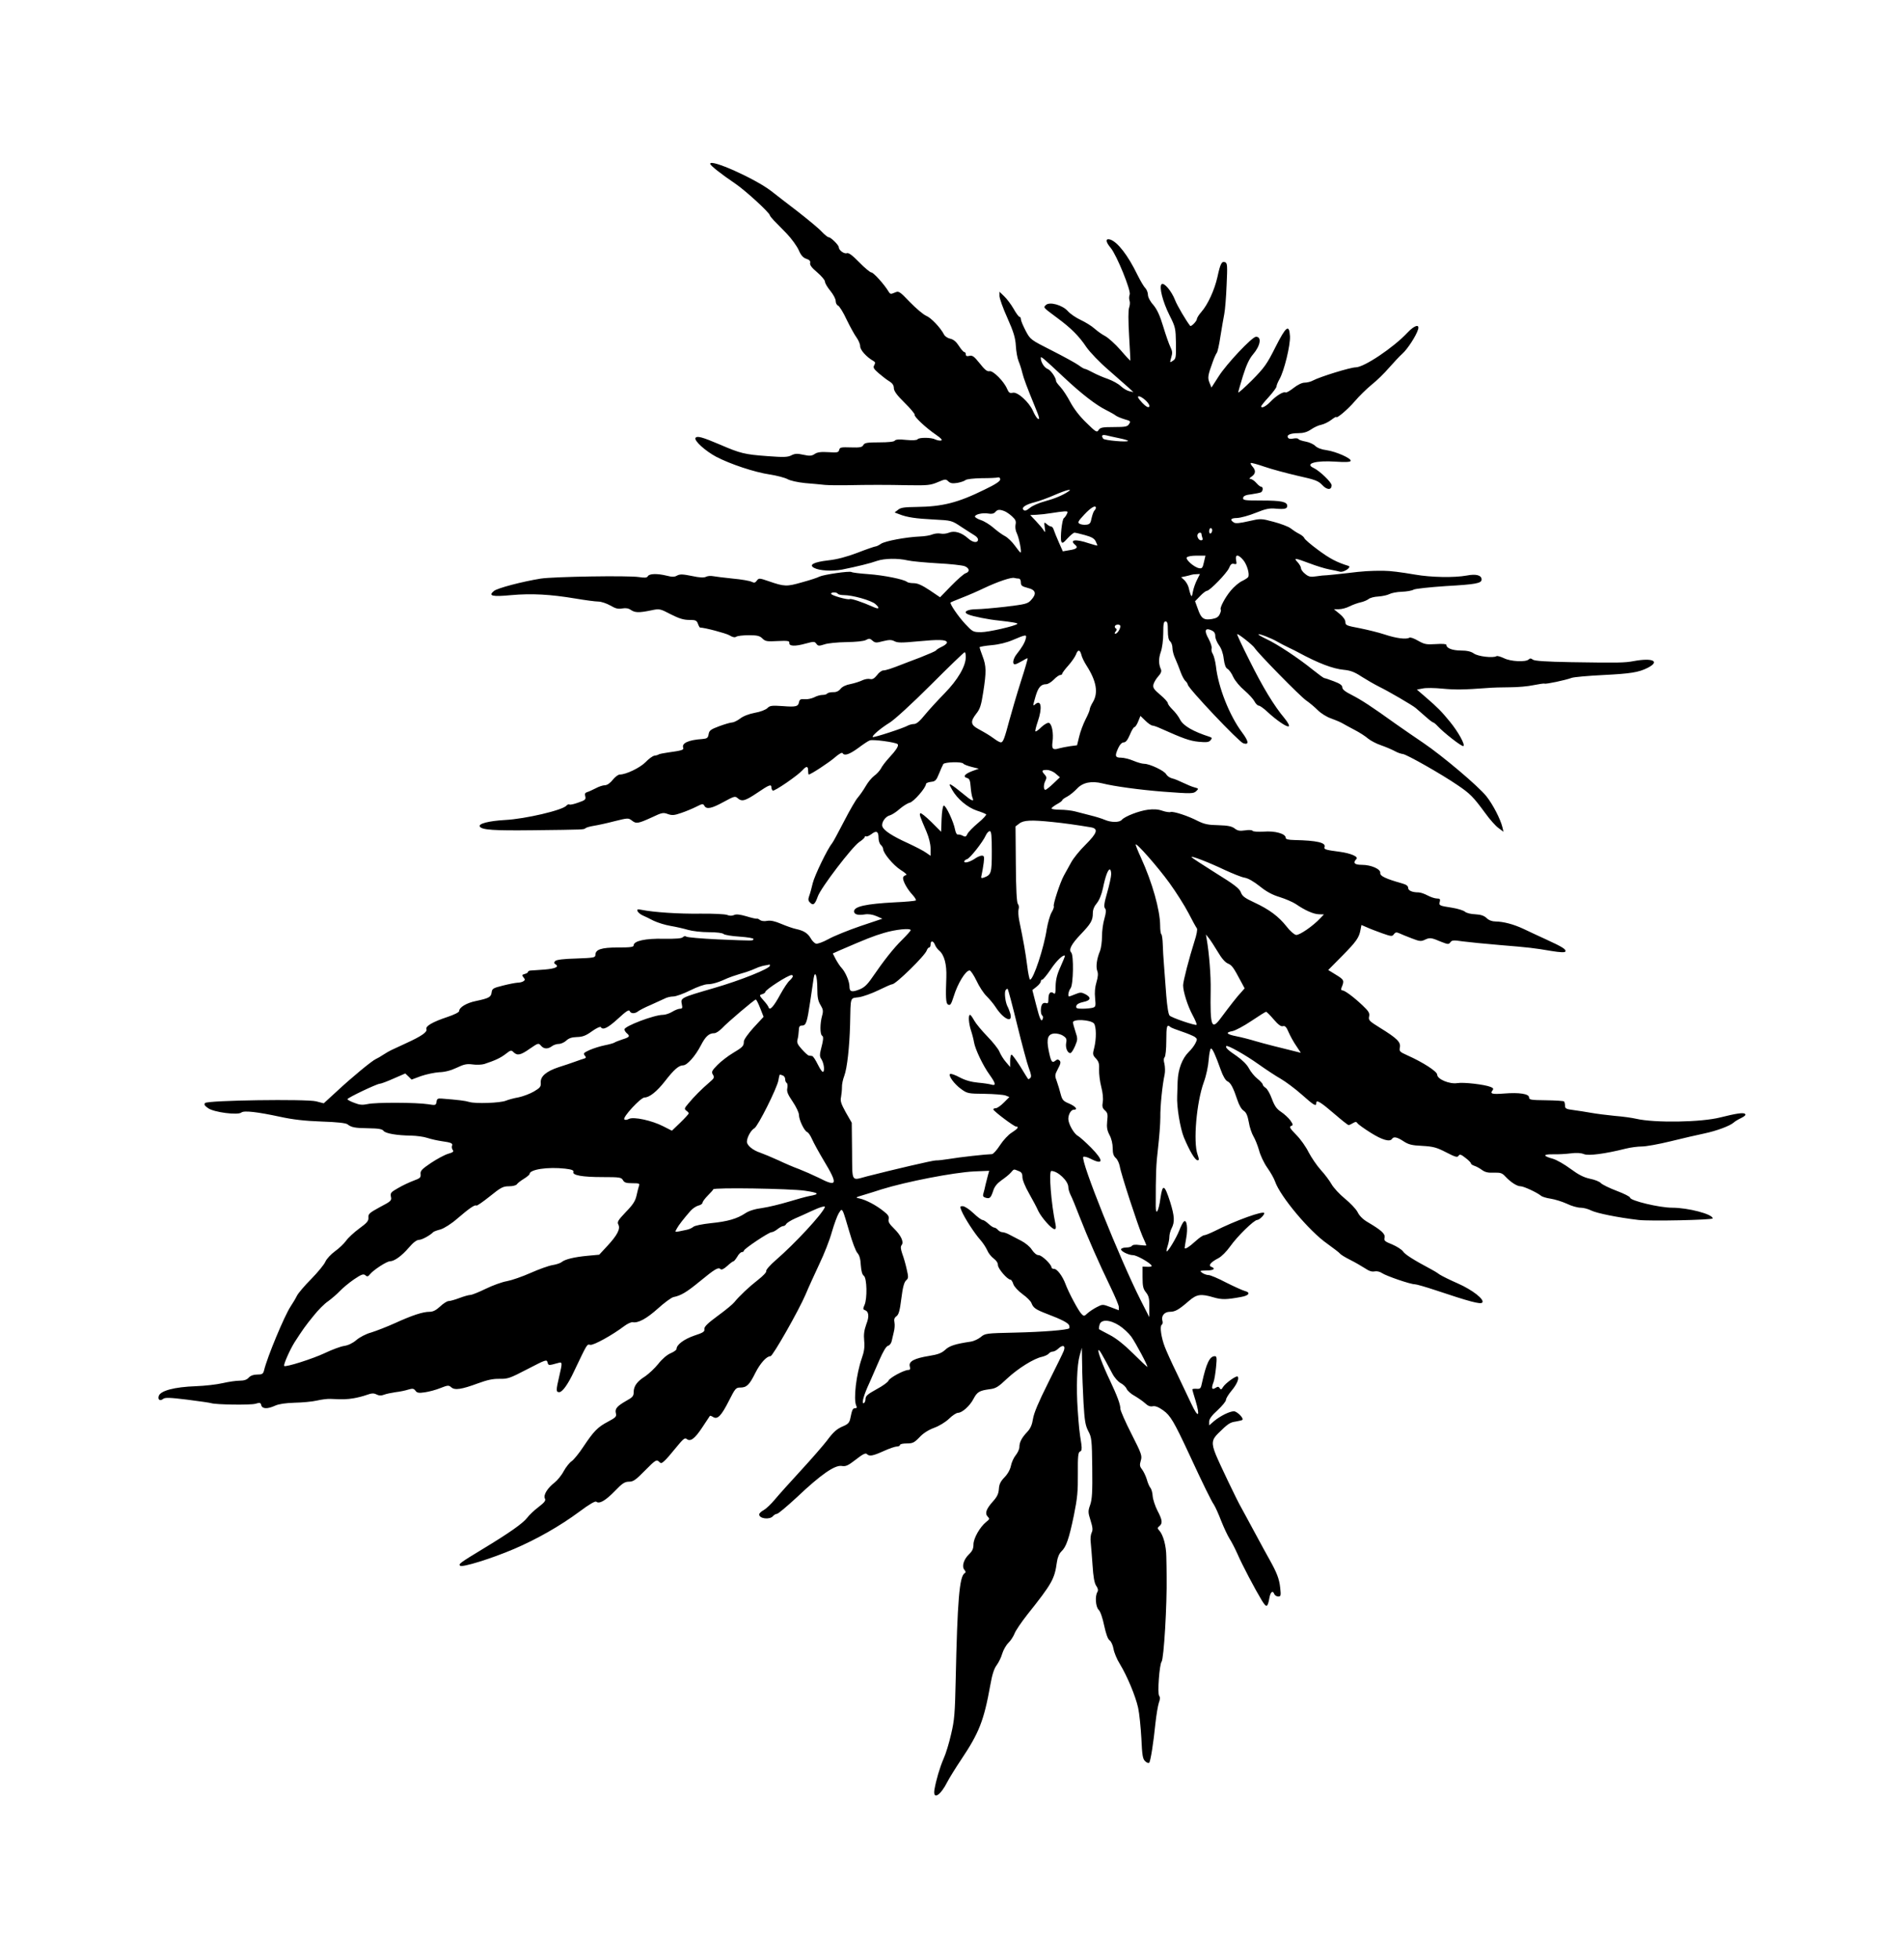 <?xml version="1.0" standalone="no"?>
<!DOCTYPE svg PUBLIC "-//W3C//DTD SVG 20010904//EN"
 "http://www.w3.org/TR/2001/REC-SVG-20010904/DTD/svg10.dtd">
<svg version="1.0" xmlns="http://www.w3.org/2000/svg"
 width="1244pt" height="1280pt" viewBox="0 0 1244 1280"
 preserveAspectRatio="xMidYMid meet">
<g transform="translate(0,1280) scale(0.1,-0.1)"
fill="#000000" stroke="none">
<path d="M4640 11730 c0 -11 73 -68 163 -129 67 -45 227 -192 227 -208 0 -3
11 -17 25 -32 14 -14 52 -53 84 -86 32 -33 67 -82 79 -108 15 -35 29 -51 51
-58 21 -7 27 -15 24 -28 -3 -12 11 -31 46 -60 28 -24 51 -51 51 -61 0 -10 16
-37 35 -60 19 -23 35 -53 35 -66 0 -14 7 -27 16 -31 8 -3 34 -44 56 -92 23
-47 52 -100 65 -117 12 -17 23 -42 23 -56 0 -25 42 -71 86 -96 13 -7 14 -13 6
-28 -9 -15 -4 -24 31 -54 22 -19 53 -43 69 -52 19 -12 28 -26 28 -43 0 -19 19
-46 70 -96 39 -38 68 -74 66 -78 -7 -11 73 -86 139 -131 35 -24 45 -36 33 -38
-9 -2 -26 2 -37 7 -25 14 -108 14 -116 1 -4 -6 -33 -8 -74 -4 -46 5 -70 3 -75
-5 -5 -7 -42 -11 -101 -11 -79 0 -96 -3 -104 -17 -8 -15 -22 -18 -81 -16 -64
2 -73 1 -77 -16 -4 -17 -12 -19 -71 -15 -48 3 -72 0 -89 -12 -20 -13 -33 -14
-74 -5 -40 9 -56 8 -79 -4 -24 -12 -49 -13 -155 -5 -150 11 -178 18 -310 75
-117 50 -151 59 -161 44 -10 -18 64 -85 135 -123 92 -48 250 -101 351 -116 46
-7 98 -21 115 -30 17 -10 66 -21 115 -26 47 -4 105 -9 130 -12 25 -2 88 -3
140 -2 156 3 257 3 405 0 126 -2 145 0 192 20 49 21 53 21 69 5 13 -12 26 -15
58 -10 22 4 47 12 55 19 8 6 53 11 105 12 50 0 98 2 106 5 9 2 15 -3 15 -13 0
-12 -32 -33 -101 -66 -176 -87 -277 -112 -447 -114 -78 -1 -103 -4 -120 -19
l-22 -17 29 -11 c52 -21 110 -29 227 -35 116 -6 117 -6 181 -49 36 -23 74 -48
86 -55 12 -7 22 -19 22 -26 0 -25 -33 -22 -64 6 -43 39 -90 53 -126 38 -16 -7
-41 -9 -54 -6 -14 3 -37 1 -53 -5 -15 -7 -53 -13 -83 -14 -91 -4 -224 -29
-253 -47 -14 -10 -31 -18 -37 -18 -5 0 -58 -18 -117 -41 -71 -27 -135 -44
-192 -50 -94 -11 -129 -29 -92 -49 36 -19 117 -23 183 -11 99 20 185 41 229
57 48 16 134 18 199 3 25 -6 113 -14 195 -19 83 -4 162 -13 178 -19 32 -13 35
-37 6 -46 -12 -4 -54 -41 -94 -82 l-73 -75 -68 46 c-50 33 -79 46 -104 46 -20
0 -40 4 -45 9 -19 16 -151 43 -250 50 -56 4 -106 10 -112 14 -13 8 -182 -17
-209 -30 -10 -6 -61 -23 -113 -37 -101 -29 -115 -29 -219 7 -61 21 -64 21 -77
4 -11 -15 -17 -16 -34 -8 -11 6 -66 16 -123 21 -57 6 -115 13 -130 16 -15 3
-35 1 -45 -4 -13 -7 -42 -6 -92 5 -59 12 -78 13 -97 3 -17 -10 -33 -10 -68 -1
-61 15 -113 14 -123 -3 -6 -11 -20 -12 -58 -6 -69 11 -559 3 -642 -10 -118
-19 -284 -62 -306 -81 -39 -32 -12 -39 113 -27 134 12 256 5 418 -22 65 -11
132 -20 151 -20 19 0 54 -12 79 -26 34 -20 51 -24 78 -19 23 4 41 1 56 -10 27
-18 53 -19 130 -3 57 12 59 12 130 -25 55 -28 85 -37 121 -37 42 0 49 -3 57
-25 5 -14 11 -25 14 -25 30 0 168 -37 191 -50 21 -13 35 -16 45 -10 8 6 45 10
83 10 55 0 71 -4 88 -21 19 -19 30 -21 100 -17 66 3 78 1 76 -12 -3 -22 37
-24 105 -5 56 15 60 15 72 -1 11 -15 17 -15 52 -4 21 8 86 14 144 15 64 1 114
6 128 14 20 11 27 10 42 -4 17 -15 25 -16 69 -4 41 10 55 10 75 0 20 -11 48
-11 153 -1 137 13 184 12 190 -6 2 -6 -12 -19 -31 -28 -19 -9 -38 -20 -40 -25
-3 -5 -50 -25 -103 -46 -54 -20 -107 -41 -118 -45 -68 -27 -108 -40 -124 -40
-10 0 -29 -14 -41 -31 -18 -22 -30 -29 -46 -25 -12 3 -35 -1 -51 -9 -17 -8
-51 -19 -76 -24 -29 -5 -54 -17 -65 -31 -13 -16 -29 -23 -50 -22 -17 0 -34 -4
-37 -9 -4 -5 -17 -9 -31 -9 -14 0 -39 -7 -55 -16 -17 -8 -45 -14 -62 -12 -25
2 -32 -1 -36 -17 -5 -31 -20 -35 -107 -28 -72 5 -84 3 -100 -13 -11 -11 -47
-25 -83 -31 -38 -7 -76 -22 -96 -38 -19 -14 -42 -25 -52 -25 -10 0 -47 -11
-83 -24 -56 -21 -66 -28 -70 -52 -4 -25 -10 -29 -40 -32 -92 -6 -138 -27 -126
-58 5 -13 -11 -18 -99 -30 -27 -4 -54 -9 -60 -12 -5 -4 -19 -8 -30 -9 -11 -2
-37 -21 -57 -42 -36 -37 -128 -81 -168 -81 -11 0 -32 -16 -47 -35 -17 -22 -37
-35 -51 -35 -13 0 -40 -9 -60 -20 -20 -10 -45 -22 -56 -25 -13 -4 -17 -11 -12
-28 5 -20 -1 -25 -45 -40 -27 -10 -53 -16 -58 -13 -5 3 -14 0 -20 -7 -24 -30
-269 -87 -400 -94 -106 -6 -178 -24 -166 -43 13 -22 92 -27 345 -24 345 4 333
4 345 13 5 5 30 12 55 16 25 4 86 17 135 30 89 22 90 22 114 4 28 -22 40 -20
134 23 61 29 70 31 100 20 28 -10 42 -9 88 7 30 10 75 29 99 41 39 20 44 20
52 6 14 -25 46 -19 126 25 68 37 75 39 91 25 28 -25 49 -19 128 34 78 53 93
59 93 36 0 -8 4 -17 9 -21 11 -6 164 99 195 134 25 28 36 27 36 -4 0 -14 2
-25 4 -25 13 0 132 78 170 111 26 23 47 35 51 29 12 -20 44 -9 102 33 32 24
66 47 76 50 20 8 167 -12 181 -24 11 -9 -7 -38 -59 -94 -20 -22 -43 -52 -50
-67 -8 -14 -28 -36 -44 -47 -16 -12 -41 -42 -56 -69 -15 -26 -38 -58 -50 -72
-13 -14 -53 -83 -90 -155 -37 -71 -72 -137 -79 -145 -30 -36 -114 -210 -126
-260 -7 -30 -17 -68 -23 -83 -8 -22 -7 -32 6 -44 20 -21 32 -11 50 40 19 56
224 324 271 356 20 13 36 28 36 33 0 5 4 7 9 4 5 -3 20 4 35 15 32 25 46 18
46 -25 0 -19 7 -39 15 -46 8 -7 15 -19 15 -26 0 -27 66 -106 114 -137 35 -22
45 -33 33 -35 -9 -2 -17 -10 -17 -18 0 -24 30 -76 62 -110 16 -18 26 -34 21
-37 -5 -3 -67 -9 -138 -12 -187 -10 -265 -27 -265 -59 0 -20 26 -27 69 -20 24
4 51 0 77 -11 l39 -17 -143 -48 c-79 -27 -173 -65 -209 -85 -36 -20 -73 -33
-82 -30 -9 3 -25 18 -34 35 -20 34 -46 50 -97 61 -19 4 -62 19 -95 33 -42 18
-70 24 -93 20 -18 -4 -38 -1 -46 5 -8 7 -18 11 -22 9 -5 -1 -36 6 -68 16 -42
12 -66 15 -80 8 -14 -6 -30 -6 -46 1 -14 5 -92 9 -175 8 -139 -2 -305 9 -383
25 -26 5 -31 4 -27 -8 3 -8 18 -21 33 -28 15 -6 47 -22 72 -35 25 -12 75 -28
111 -34 36 -6 88 -18 115 -26 27 -8 87 -15 135 -15 51 0 90 -5 97 -12 6 -6 53
-14 104 -17 54 -4 92 -10 91 -16 -4 -12 8 -12 -233 -2 -107 5 -200 13 -206 18
-6 5 -15 4 -23 -4 -8 -8 -46 -11 -124 -10 -119 3 -197 -14 -197 -43 0 -11 -21
-14 -103 -14 -109 0 -147 -13 -147 -49 0 -17 -12 -19 -125 -23 -81 -2 -129 -8
-137 -16 -10 -10 -10 -15 2 -22 25 -16 -1 -28 -70 -34 -36 -3 -75 -5 -87 -6
-13 0 -23 -4 -23 -9 0 -5 -10 -11 -22 -14 -18 -5 -19 -8 -8 -22 12 -14 11 -18
-1 -26 -8 -5 -25 -9 -39 -9 -14 -1 -56 -9 -95 -19 -64 -16 -70 -20 -73 -45 -4
-30 -18 -38 -104 -56 -59 -12 -108 -41 -108 -65 0 -8 -32 -24 -77 -39 -96 -32
-145 -60 -137 -80 7 -18 -33 -46 -132 -91 -43 -20 -88 -41 -99 -46 -11 -5 -33
-18 -50 -29 -16 -11 -39 -24 -50 -29 -26 -12 -154 -117 -257 -213 l-83 -76
-50 13 c-64 16 -707 7 -725 -11 -9 -9 -3 -18 20 -34 38 -27 195 -47 217 -28
17 14 104 4 253 -28 82 -18 160 -27 270 -31 100 -3 160 -10 170 -18 25 -20 48
-25 138 -26 65 -1 89 -5 98 -17 12 -17 88 -30 181 -31 34 -1 82 -7 105 -15 24
-8 65 -17 92 -21 64 -9 76 -14 69 -31 -3 -8 0 -20 5 -27 9 -10 1 -16 -31 -25
-23 -7 -73 -34 -112 -60 -59 -40 -70 -51 -67 -73 2 -22 -4 -27 -45 -42 -27
-10 -72 -31 -101 -48 -48 -27 -53 -33 -48 -57 6 -25 1 -30 -72 -68 -68 -37
-77 -45 -75 -68 2 -22 -9 -35 -60 -72 -34 -25 -73 -61 -86 -80 -14 -19 -46
-50 -73 -69 -26 -19 -54 -49 -62 -67 -7 -18 -49 -69 -92 -113 -44 -44 -86 -94
-94 -110 -8 -17 -27 -48 -42 -71 -40 -61 -152 -329 -173 -417 -6 -23 -12 -27
-45 -27 -24 0 -43 -7 -55 -20 -12 -14 -31 -20 -59 -20 -23 0 -72 -7 -111 -16
-38 -9 -117 -18 -174 -20 -143 -5 -235 -30 -244 -65 -7 -24 9 -34 29 -18 12
10 43 9 157 -5 78 -10 149 -20 157 -23 31 -10 254 -13 288 -4 30 9 35 8 39
-10 7 -24 41 -25 91 -2 25 11 67 17 127 19 50 1 115 7 145 14 30 7 70 12 88
11 85 -4 110 -3 152 4 25 4 64 14 86 22 33 12 46 12 64 3 15 -8 30 -9 48 -2
15 6 50 13 77 17 28 3 65 11 83 17 28 8 35 7 46 -7 10 -15 22 -17 62 -11 27 4
73 16 102 28 48 19 54 19 70 5 23 -21 68 -14 176 26 60 22 97 30 140 29 54 -1
68 4 183 64 118 61 125 64 130 44 6 -22 6 -22 71 -4 26 8 27 2 6 -86 -22 -94
-22 -105 0 -105 20 0 57 51 96 135 88 184 84 179 106 174 20 -5 144 63 223
123 20 15 44 26 54 25 37 -7 91 23 165 89 42 38 88 72 102 75 49 10 86 32 170
101 101 83 123 96 137 82 7 -7 21 0 44 20 18 17 37 31 41 31 4 0 15 14 25 30
9 17 23 30 30 30 7 0 13 4 13 9 0 12 163 121 181 121 8 0 25 9 39 20 14 11 30
20 37 20 7 0 16 6 20 14 4 7 31 24 58 36 28 12 73 32 100 45 62 29 99 40 94
28 -19 -47 -197 -239 -321 -346 -37 -32 -65 -64 -62 -71 3 -7 -21 -32 -53 -57
-58 -45 -124 -107 -155 -146 -9 -12 -57 -52 -108 -89 -68 -50 -90 -72 -88 -87
3 -17 -9 -24 -67 -43 -66 -23 -115 -59 -115 -87 0 -7 -18 -19 -39 -28 -23 -10
-55 -37 -80 -69 -23 -29 -62 -65 -85 -81 -53 -33 -76 -64 -76 -104 0 -26 -7
-34 -49 -57 -61 -35 -75 -52 -67 -82 5 -20 -1 -27 -52 -54 -68 -36 -92 -61
-161 -164 -28 -43 -63 -85 -76 -94 -14 -9 -37 -38 -52 -65 -14 -27 -42 -61
-60 -75 -46 -35 -75 -82 -63 -104 7 -13 -2 -25 -41 -55 -28 -21 -62 -53 -75
-71 -29 -37 -117 -99 -289 -203 -150 -91 -161 -99 -149 -110 13 -13 206 47
351 109 150 64 301 150 428 244 67 50 104 71 111 65 20 -16 61 8 122 71 48 50
64 60 92 60 28 0 44 12 105 74 66 67 75 72 89 58 14 -14 17 -14 37 4 12 10 46
50 76 87 44 54 57 66 68 57 25 -21 53 -1 102 73 26 40 49 74 51 77 2 2 11 -1
22 -8 28 -17 53 9 103 108 40 79 45 85 73 85 42 0 60 17 99 96 32 63 73 109
99 109 15 0 187 303 230 405 18 44 59 132 89 197 31 64 68 158 82 210 15 51
35 106 45 122 17 27 18 27 28 10 5 -10 24 -71 42 -134 18 -63 41 -125 52 -136
13 -15 20 -39 22 -80 3 -38 9 -62 20 -69 20 -15 23 -150 4 -191 -10 -22 -10
-28 0 -32 28 -9 33 -40 12 -93 -14 -39 -18 -67 -14 -108 4 -42 0 -71 -16 -116
-36 -104 -55 -266 -36 -308 6 -12 4 -17 -7 -17 -16 0 -20 -9 -32 -68 -5 -25
-15 -36 -43 -48 -45 -19 -65 -36 -112 -99 -21 -27 -95 -113 -166 -190 -71 -77
-149 -164 -173 -193 -24 -29 -56 -59 -72 -68 -16 -8 -29 -21 -29 -28 0 -28 69
-36 90 -11 7 8 19 15 26 15 8 0 67 50 132 110 154 146 245 209 290 203 28 -5
42 2 94 42 43 34 63 44 71 36 17 -17 39 -13 110 19 37 17 76 30 87 30 11 0 20
5 20 10 0 6 20 10 44 10 39 0 49 5 83 40 24 26 58 48 96 62 33 12 74 37 97 59
22 22 49 39 59 39 27 0 78 46 101 91 24 45 38 54 104 63 42 5 57 14 116 70 72
67 175 131 228 142 17 4 37 13 43 20 6 8 18 14 27 14 9 0 26 9 38 21 28 26 47
18 34 -16 -5 -14 -51 -107 -101 -207 -64 -128 -94 -199 -100 -237 -6 -39 -16
-62 -37 -85 -37 -39 -52 -68 -52 -100 0 -13 -11 -37 -24 -53 -13 -16 -27 -47
-31 -68 -5 -25 -20 -53 -42 -76 -27 -28 -35 -46 -37 -77 -2 -30 -11 -50 -38
-80 -45 -50 -55 -79 -35 -100 14 -14 13 -17 -10 -35 -41 -33 -83 -107 -83
-147 0 -27 -7 -43 -30 -65 -34 -33 -48 -79 -29 -101 9 -11 10 -17 1 -22 -34
-21 -47 -183 -58 -692 -5 -224 -8 -267 -30 -359 -13 -58 -35 -130 -49 -160
-25 -58 -49 -139 -60 -203 -11 -70 40 -38 85 52 13 25 53 90 90 145 117 175
148 253 190 486 12 69 25 109 42 131 13 18 30 52 36 75 7 23 25 55 40 70 16
15 33 43 40 60 6 18 44 74 84 125 162 203 178 233 193 342 4 31 15 56 29 70
32 30 50 82 82 236 23 113 27 158 26 273 -1 113 2 139 14 144 11 4 13 15 9 48
-14 87 -16 113 -24 225 -10 146 -5 291 13 355 l14 50 2 -110 c0 -60 5 -173 9
-250 7 -117 12 -147 31 -184 22 -41 24 -57 26 -240 2 -157 -1 -205 -13 -241
-15 -42 -15 -50 2 -103 14 -45 16 -63 7 -80 -6 -12 -9 -40 -6 -62 2 -22 8 -89
12 -150 5 -78 12 -117 24 -135 12 -17 14 -30 8 -40 -17 -26 -12 -98 8 -117 11
-10 26 -54 36 -103 12 -55 24 -89 36 -97 10 -7 21 -32 25 -55 4 -24 22 -68 41
-98 48 -79 103 -210 120 -288 8 -37 17 -127 21 -199 5 -111 9 -135 25 -149 10
-10 21 -14 26 -10 9 9 28 129 41 259 6 54 16 114 22 132 9 24 9 37 2 47 -12
15 2 204 16 222 15 18 36 373 33 556 0 36 -1 95 -2 132 -1 70 -20 140 -46 169
-13 14 -13 18 1 29 22 18 19 41 -13 101 -15 30 -29 72 -31 94 -1 22 -8 47 -15
55 -7 8 -18 34 -24 57 -7 22 -21 51 -31 64 -15 19 -16 28 -8 56 10 32 6 44
-61 176 -40 78 -72 152 -72 163 0 29 -20 83 -69 187 -47 98 -84 197 -73 197 6
0 20 -23 89 -153 14 -27 38 -54 55 -63 16 -8 34 -25 39 -38 6 -13 30 -34 53
-46 22 -13 53 -34 68 -48 18 -17 34 -23 50 -19 16 3 37 -5 68 -27 47 -34 70
-73 167 -281 95 -205 147 -311 164 -335 9 -14 31 -62 48 -107 18 -45 42 -96
54 -115 12 -18 35 -62 51 -98 32 -74 115 -231 159 -304 32 -52 39 -50 51 17 7
38 22 49 32 22 4 -8 15 -15 25 -15 17 0 19 5 13 58 -6 57 -22 98 -69 182 -14
25 -60 108 -101 185 -42 77 -79 147 -84 155 -25 42 -145 293 -167 348 -29 72
-26 97 16 138 63 62 77 72 115 77 21 4 41 8 43 11 11 10 -34 55 -55 56 -28 0
-89 -30 -131 -65 l-31 -27 0 25 c0 16 17 40 55 74 30 28 55 58 55 68 0 9 16
35 35 58 35 41 53 82 41 94 -8 8 -78 -42 -95 -68 -10 -18 -15 -19 -22 -8 -7
11 -12 12 -29 1 -23 -14 -27 -1 -11 40 5 13 12 56 16 96 6 61 5 72 -8 72 -34
0 -56 -48 -84 -175 -7 -36 -11 -40 -36 -38 -15 1 -27 -1 -27 -4 0 -2 9 -36 21
-73 32 -108 18 -118 -28 -20 -22 47 -66 138 -97 204 -32 65 -65 139 -75 165
-24 61 -35 137 -21 146 6 4 8 15 5 25 -10 32 12 60 48 60 35 0 58 13 126 72
50 43 77 47 161 22 52 -15 82 -15 179 3 52 9 64 29 24 39 -15 4 -70 29 -122
55 -51 27 -103 49 -115 49 -12 0 -31 7 -42 15 -18 13 -15 14 29 15 46 0 62 12
31 24 -22 8 -3 31 46 56 21 11 53 43 78 78 45 64 155 172 176 172 13 0 46 31
46 44 0 20 -187 -47 -327 -118 -29 -14 -58 -26 -66 -26 -7 0 -31 -16 -53 -36
-45 -41 -74 -59 -74 -46 0 5 5 33 10 63 12 64 4 125 -15 109 -7 -6 -20 -32
-30 -58 -19 -49 -76 -144 -83 -137 -2 2 1 18 7 36 6 18 11 44 11 59 0 15 7 41
15 56 21 41 19 79 -10 172 -37 115 -49 120 -63 26 -12 -89 -31 -121 -31 -53 0
213 2 270 15 379 8 69 15 159 15 200 -1 74 13 211 28 280 4 19 3 50 -1 69 -6
22 -6 37 1 44 6 6 11 53 11 109 0 94 4 109 26 89 5 -5 39 -18 75 -30 36 -12
74 -28 85 -35 17 -13 17 -16 4 -42 -8 -16 -27 -41 -43 -56 -43 -42 -70 -113
-73 -193 -1 -38 -3 -81 -3 -95 -4 -71 20 -212 44 -271 37 -88 73 -149 89 -149
11 0 11 6 0 38 -29 81 -7 340 41 472 16 43 29 106 32 148 3 39 10 72 15 72 10
0 29 -42 64 -140 14 -40 31 -68 43 -74 22 -9 39 -43 66 -124 10 -31 26 -59 40
-68 17 -11 26 -31 34 -75 5 -33 20 -76 31 -94 11 -18 27 -59 36 -90 8 -32 32
-83 54 -114 22 -31 45 -72 51 -91 34 -97 223 -323 339 -404 43 -31 81 -60 85
-66 4 -6 33 -24 65 -40 32 -16 75 -41 97 -55 26 -18 46 -25 64 -21 15 3 35 -2
48 -11 28 -19 185 -73 214 -73 11 0 73 -18 136 -39 224 -75 293 -93 305 -81
18 19 -63 83 -161 126 -48 21 -101 47 -118 58 -16 12 -41 27 -55 34 -111 59
-170 96 -183 116 -9 13 -41 33 -71 46 -48 19 -55 25 -50 44 6 25 -21 49 -109
101 -31 18 -55 41 -67 66 -11 21 -49 61 -84 89 -34 28 -73 70 -86 93 -13 23
-45 66 -71 94 -26 29 -61 81 -79 115 -17 35 -53 86 -81 114 -41 42 -47 52 -34
58 15 5 14 9 -5 37 -12 16 -39 41 -60 55 -29 19 -43 39 -60 85 -12 33 -30 65
-41 72 -10 6 -19 16 -19 22 0 5 -16 23 -35 38 -19 15 -44 46 -55 67 -13 25
-42 54 -79 80 -58 39 -77 57 -69 66 8 8 124 -57 211 -119 48 -34 113 -77 145
-95 31 -18 93 -64 136 -102 82 -73 96 -81 96 -55 0 23 29 5 123 -76 44 -38 83
-69 88 -69 5 0 18 6 29 13 17 10 22 9 29 -1 4 -7 43 -35 86 -62 76 -48 126
-62 140 -40 10 16 33 12 75 -16 32 -21 54 -27 122 -30 71 -4 94 -10 156 -42
60 -31 74 -35 81 -23 8 12 16 10 45 -13 20 -15 36 -31 36 -36 0 -5 10 -12 22
-16 13 -4 35 -16 50 -27 20 -15 41 -20 78 -18 44 1 54 -2 76 -26 35 -37 75
-63 99 -63 20 0 106 -40 132 -61 7 -7 36 -16 64 -20 27 -4 75 -19 106 -33 30
-15 71 -26 90 -26 18 0 50 -8 71 -19 35 -17 171 -45 307 -61 73 -9 485 0 485
10 0 28 -161 70 -265 70 -83 0 -275 46 -275 66 0 6 -39 26 -87 44 -48 18 -94
41 -103 50 -8 10 -40 23 -71 29 -42 9 -75 26 -128 65 -39 29 -91 59 -116 66
-66 18 -65 30 2 29 32 -1 84 2 115 6 38 5 68 3 87 -5 30 -12 138 2 273 36 32
8 79 14 105 14 27 0 111 15 188 34 77 19 176 42 220 51 81 17 169 50 193 72 7
7 29 20 48 29 24 12 32 20 25 27 -10 10 -57 3 -161 -23 -124 -32 -428 -37
-550 -9 -25 6 -88 15 -140 19 -52 5 -122 14 -155 20 -33 6 -85 14 -115 18 -48
6 -55 10 -55 29 0 11 -3 24 -6 27 -3 4 -56 7 -118 8 -99 1 -111 3 -111 19 0
23 -65 33 -163 25 -77 -6 -94 -2 -76 20 8 10 6 16 -12 23 -39 16 -177 32 -218
25 -51 -8 -131 26 -131 55 0 21 -91 80 -196 127 -49 22 -53 26 -48 51 7 35
-19 60 -129 128 -71 44 -77 50 -72 74 5 22 -2 34 -42 72 -58 55 -117 99 -133
99 -8 0 -9 7 -5 18 19 46 17 51 -35 83 l-52 32 90 91 c94 95 112 121 121 172
l6 31 35 -15 c19 -9 64 -26 100 -39 60 -21 66 -22 77 -6 10 13 17 14 35 6 13
-6 49 -21 81 -33 51 -20 61 -21 85 -10 33 16 43 15 106 -12 46 -18 51 -19 62
-4 10 14 21 15 80 6 38 -5 148 -16 244 -24 194 -16 219 -19 338 -39 55 -9 85
-10 89 -4 8 14 -17 30 -124 79 -48 22 -115 53 -148 69 -66 31 -131 48 -184 49
-22 0 -44 8 -58 22 -17 16 -38 23 -74 25 -29 1 -58 8 -68 17 -9 8 -47 20 -85
26 -83 13 -86 14 -79 40 4 16 0 20 -18 20 -14 0 -41 9 -62 20 -20 11 -47 20
-59 20 -42 0 -68 12 -68 30 0 12 -12 21 -37 28 -110 31 -148 49 -145 69 3 25
-59 53 -121 53 -48 0 -60 13 -35 38 15 15 -36 37 -107 47 -93 12 -107 16 -101
31 11 29 -51 43 -196 46 -42 1 -58 5 -58 15 0 26 -69 46 -143 40 -38 -2 -70 0
-73 5 -4 6 -25 7 -50 3 -35 -5 -49 -2 -68 13 -19 14 -43 19 -106 21 -66 1 -92
7 -133 27 -67 35 -162 65 -179 59 -8 -3 -32 1 -53 8 -28 10 -57 12 -96 7 -60
-8 -151 -44 -170 -66 -15 -18 -69 -18 -111 0 -18 8 -60 21 -93 29 -33 9 -79
20 -101 26 -23 6 -67 11 -98 11 -31 0 -56 4 -56 8 0 5 16 17 35 28 19 10 35
22 35 26 0 4 15 15 33 24 17 9 46 33 64 52 37 40 94 52 166 34 75 -19 243 -42
396 -54 188 -14 199 -14 218 5 15 14 14 16 -13 23 -16 4 -49 18 -74 30 -25 12
-57 26 -73 29 -15 4 -32 16 -38 27 -12 23 -108 68 -143 68 -14 0 -45 9 -71 20
-26 11 -62 20 -81 20 -39 0 -42 12 -17 65 10 22 24 35 35 35 13 0 25 15 40 50
11 28 25 50 30 50 5 0 16 16 24 36 l15 37 33 -32 c17 -17 38 -31 45 -31 6 0
31 -8 54 -19 148 -66 189 -81 248 -87 53 -5 67 -3 78 10 11 13 10 17 -5 22
-109 35 -172 72 -193 111 -10 21 -33 51 -50 67 -17 17 -31 35 -31 42 0 7 -22
32 -50 55 -42 36 -49 46 -44 68 4 14 18 38 32 53 17 19 22 32 17 45 -16 35
-16 71 -1 114 9 25 16 78 16 122 0 62 3 77 15 77 12 0 15 -13 15 -59 0 -40 5
-63 15 -71 8 -7 15 -26 15 -43 0 -17 8 -49 19 -71 10 -23 26 -62 35 -88 9 -25
24 -52 32 -58 7 -7 14 -17 14 -22 0 -22 334 -375 363 -384 39 -12 36 12 -8 71
-83 111 -156 296 -171 434 -4 31 -13 66 -20 78 -8 12 -11 29 -8 37 3 9 -6 37
-20 63 -30 53 -23 74 19 55 18 -8 25 -19 25 -38 0 -15 11 -41 24 -59 15 -20
27 -52 31 -88 5 -39 13 -61 25 -67 10 -5 27 -29 38 -54 12 -25 44 -63 73 -87
28 -24 57 -56 65 -71 8 -16 21 -28 28 -28 7 0 33 -18 57 -41 62 -57 127 -101
139 -94 6 4 -6 26 -28 53 -68 81 -141 201 -228 376 -47 93 -83 170 -81 173 6
5 103 -72 114 -90 18 -31 300 -319 338 -344 22 -15 56 -44 75 -63 20 -20 58
-44 85 -53 28 -10 61 -24 75 -32 14 -8 50 -28 81 -44 31 -16 70 -41 87 -56 17
-14 55 -34 85 -44 29 -10 69 -27 88 -37 19 -11 43 -19 54 -20 23 -1 254 -132
359 -204 81 -55 101 -75 179 -181 30 -42 70 -87 88 -99 l32 -24 -7 30 c-13 53
-62 148 -104 201 -53 67 -288 265 -412 349 -52 35 -133 91 -180 124 -160 115
-225 157 -287 189 -44 22 -63 37 -63 50 0 14 -15 25 -55 40 -31 12 -59 21 -63
21 -4 0 -38 25 -77 56 -91 74 -230 166 -301 199 -31 15 -54 28 -52 31 6 5 86
-26 123 -48 17 -10 50 -27 75 -39 25 -12 52 -25 60 -30 135 -73 228 -108 300
-115 42 -4 70 -14 115 -44 33 -21 85 -51 115 -66 63 -31 218 -121 240 -140 8
-7 36 -31 61 -53 25 -23 49 -41 53 -41 4 0 17 -11 29 -24 41 -44 159 -136 168
-130 13 8 -33 92 -88 159 -55 67 -77 90 -158 160 l-58 50 38 7 c21 5 79 4 129
-1 85 -8 142 -7 291 4 33 3 101 5 150 5 50 0 119 6 155 14 36 7 68 12 71 10 8
-5 139 23 176 37 15 6 109 14 208 19 177 9 231 17 290 47 84 43 33 67 -91 44
-59 -11 -99 -12 -407 -7 -168 3 -243 8 -253 17 -11 9 -18 9 -26 1 -19 -19
-119 -14 -162 8 -22 10 -44 17 -49 13 -22 -13 -121 -2 -148 18 -19 13 -44 19
-86 19 -55 1 -93 15 -93 37 0 6 -27 8 -70 5 -62 -4 -74 -1 -115 22 -25 15 -51
24 -57 20 -20 -13 -87 -4 -162 21 -39 13 -113 31 -163 41 -85 16 -93 19 -93
40 0 14 -14 34 -37 53 l-38 31 33 0 c18 0 49 8 70 19 20 10 53 22 72 26 19 4
42 14 51 21 9 8 38 16 65 17 27 2 59 9 72 16 13 7 49 14 80 15 31 1 67 7 78
14 12 6 106 16 209 23 195 11 235 18 235 43 0 28 -36 38 -97 26 -82 -15 -234
-12 -337 6 -94 16 -164 25 -206 25 -85 1 -140 -3 -236 -15 -60 -7 -120 -13
-134 -14 -14 0 -45 -3 -70 -7 -37 -6 -50 -3 -72 15 -16 12 -28 29 -28 38 0 8
-10 26 -22 39 -28 30 -19 29 77 -7 44 -17 103 -35 130 -40 28 -5 59 -12 70
-15 25 -6 79 31 55 38 -75 23 -123 48 -198 104 -48 35 -88 70 -90 77 -2 7 -17
20 -35 29 -18 9 -43 26 -57 37 -14 10 -63 29 -109 41 -82 22 -84 22 -163 4
-56 -13 -85 -16 -96 -9 -29 19 -22 29 21 30 23 1 78 16 122 34 64 26 90 31
130 27 58 -5 75 -1 75 18 0 27 -39 35 -165 35 -115 0 -126 2 -123 18 2 12 17
19 55 23 28 4 56 10 62 13 14 9 14 36 1 36 -6 0 -20 11 -32 25 -12 14 -29 25
-37 26 -12 0 -10 4 7 16 26 18 28 40 5 65 -9 10 -14 20 -11 23 2 3 43 -8 89
-24 46 -16 143 -42 216 -59 117 -26 136 -33 162 -61 31 -33 61 -34 61 -1 0 19
-79 95 -118 113 -61 28 15 50 144 41 60 -4 94 -3 98 4 10 16 -95 62 -157 71
-33 4 -61 15 -74 28 -11 11 -39 24 -62 28 -22 4 -44 11 -47 16 -3 6 -19 7 -34
4 -17 -4 -31 -2 -35 6 -11 17 15 29 67 29 33 0 58 7 83 24 20 14 50 28 68 31
18 4 47 18 65 32 17 13 32 22 32 19 0 -15 77 50 121 102 28 33 78 82 111 109
33 26 84 76 113 110 30 34 68 75 87 92 34 30 91 118 103 159 11 37 -24 27 -69
-21 -92 -98 -284 -227 -339 -227 -34 0 -232 -61 -279 -86 -14 -8 -39 -14 -55
-14 -17 0 -45 -14 -72 -35 -24 -19 -47 -32 -52 -29 -13 8 -61 -21 -98 -60 -31
-32 -61 -47 -61 -30 0 3 22 31 50 61 27 30 50 61 50 68 0 8 9 29 19 47 31 53
72 223 69 281 -5 82 -25 67 -95 -71 -55 -110 -72 -134 -152 -215 -50 -50 -91
-86 -91 -81 0 5 14 54 31 109 22 70 41 111 65 139 49 57 59 116 20 116 -25 0
-193 -178 -244 -259 l-47 -73 -13 32 c-13 33 -11 47 23 140 9 25 20 49 25 55
5 6 16 55 24 110 9 55 20 120 25 145 5 25 12 109 15 188 6 127 5 143 -10 149
-22 8 -31 -9 -50 -97 -19 -84 -62 -179 -105 -228 -16 -18 -29 -39 -29 -46 0
-13 -37 -52 -44 -45 -25 31 -86 134 -99 169 -23 59 -73 118 -88 103 -17 -17 7
-113 52 -203 39 -77 40 -85 42 -182 1 -93 0 -102 -20 -115 -21 -14 -21 -14
-11 21 9 29 8 42 -5 68 -9 18 -30 78 -47 134 -22 73 -40 112 -65 142 -21 23
-35 51 -35 66 0 14 -8 34 -17 44 -10 9 -33 49 -52 87 -62 128 -130 215 -178
230 -32 9 -30 -15 4 -55 39 -47 133 -278 124 -304 -5 -12 -5 -30 -1 -41 4 -10
2 -31 -3 -45 -6 -17 -6 -81 0 -186 5 -87 9 -160 8 -161 0 -1 -30 30 -64 70
-35 40 -80 80 -100 91 -20 10 -52 33 -71 50 -19 17 -60 42 -90 56 -30 14 -67
39 -83 57 -35 40 -120 64 -144 40 -17 -17 -21 -13 77 -86 88 -65 140 -117 188
-189 23 -33 86 -99 143 -148 56 -49 116 -102 133 -117 l31 -29 -26 6 c-15 3
-40 18 -56 33 -17 16 -54 36 -84 47 -30 10 -74 29 -98 42 -24 13 -48 24 -53
24 -5 0 -24 11 -41 24 -18 13 -96 56 -173 95 -142 72 -142 72 -173 130 -17 33
-31 66 -31 75 0 9 -4 16 -9 16 -5 0 -23 24 -39 53 -16 28 -44 65 -61 81 l-31
30 0 -28 c0 -15 23 -80 52 -144 41 -92 52 -130 55 -182 2 -36 10 -81 18 -100
8 -19 19 -53 24 -75 9 -37 30 -93 82 -220 31 -74 34 -90 19 -80 -7 4 -21 27
-31 50 -26 59 -102 127 -132 119 -20 -4 -26 0 -37 25 -20 49 -92 121 -115 116
-15 -4 -32 10 -64 51 -37 46 -48 54 -68 49 -16 -4 -23 -1 -23 10 0 8 -4 15
-10 15 -5 0 -21 18 -35 40 -18 28 -35 42 -56 47 -16 3 -35 15 -41 27 -24 46
-85 110 -117 123 -19 8 -66 48 -106 89 -70 73 -73 74 -100 62 -25 -11 -29 -10
-39 6 -27 46 -99 126 -113 126 -8 0 -44 30 -79 66 -45 46 -69 64 -81 60 -17
-7 -53 19 -53 39 0 14 -52 65 -66 65 -6 0 -26 16 -45 36 -18 20 -87 77 -152
128 -65 50 -146 112 -180 139 -106 81 -397 211 -397 177z m2313 -1397 c114
-107 210 -181 276 -213 25 -13 53 -28 61 -35 8 -6 34 -17 57 -24 39 -11 42
-13 30 -31 -10 -17 -23 -20 -99 -20 -76 0 -89 -3 -100 -19 -11 -18 -17 -15
-80 47 -44 42 -82 92 -105 135 -20 38 -49 82 -65 99 -15 16 -28 33 -28 38 0
22 -35 73 -56 80 -22 9 -44 45 -44 72 0 13 14 1 153 -129z m531 -148 c25 -23
34 -45 18 -45 -10 0 -32 18 -56 48 -27 32 2 30 38 -3z m-171 -248 c31 -6 57
-14 57 -17 0 -11 -155 3 -162 14 -14 21 -8 28 20 22 15 -4 53 -12 85 -19z
m-333 -348 c-37 -25 -90 -47 -153 -64 -38 -10 -82 -29 -98 -43 -23 -18 -33
-22 -42 -13 -15 15 13 35 77 51 28 7 85 28 126 46 76 33 121 44 90 23z m180
-107 c0 -4 -4 -12 -10 -18 -5 -5 -13 -27 -18 -49 -6 -33 -12 -41 -35 -43 -14
-2 -34 1 -43 6 -15 8 -11 16 31 61 43 46 75 64 75 43z m-598 -21 c13 -5 36
-21 51 -35 23 -21 27 -32 22 -54 -3 -16 0 -40 9 -57 14 -29 33 -125 24 -125
-3 0 -19 20 -37 45 -18 25 -47 53 -64 62 -18 9 -51 33 -75 54 -24 21 -61 44
-83 51 -21 7 -39 18 -39 23 0 15 50 26 87 20 21 -4 36 -1 45 9 15 18 28 19 60
7z m408 -20 c-5 -11 -14 -22 -19 -26 -12 -7 -25 -129 -17 -152 6 -15 12 -12
41 20 19 20 39 37 45 37 6 0 37 -7 69 -16 44 -12 62 -23 70 -41 6 -13 11 -25
11 -27 0 -2 -25 5 -57 15 -85 29 -129 23 -88 -11 21 -17 9 -28 -41 -35 l-40
-7 -26 59 c-14 32 -29 68 -33 81 -3 12 -11 22 -17 22 -6 0 -19 7 -29 16 -17
15 -18 14 -13 -22 5 -34 4 -36 -7 -19 -6 11 -29 38 -50 60 l-38 40 42 2 c23 1
67 6 97 11 30 5 68 10 83 11 24 1 26 -1 17 -18z m950 -105 c0 -8 -4 -18 -10
-21 -5 -3 -10 3 -10 14 0 12 5 21 10 21 6 0 10 -6 10 -14z m-70 -25 c0 -5 3
-16 6 -25 4 -10 1 -16 -9 -16 -16 0 -30 27 -21 41 7 12 24 12 24 0z m16 -184
c-8 -37 -13 -43 -32 -39 -32 6 -89 56 -80 70 4 7 31 12 65 12 l57 0 -10 -43z
m257 14 c25 -30 43 -93 32 -111 -3 -5 -21 -17 -40 -26 -19 -9 -53 -37 -74 -63
-37 -44 -74 -115 -65 -124 3 -2 0 -16 -7 -30 -8 -18 -22 -26 -50 -31 -54 -9
-71 3 -92 64 l-19 52 33 34 c18 19 38 34 44 34 19 0 131 116 145 149 10 25 18
31 33 27 17 -4 18 -1 13 25 -7 39 14 39 47 0z m-302 -129 c-11 -21 -23 -56
-27 -77 -6 -33 -8 -36 -15 -20 -4 11 -10 32 -13 47 -4 15 -16 36 -27 47 l-22
20 29 6 c16 4 34 8 39 10 6 2 20 4 33 4 l22 1 -19 -38z m-1165 8 c8 0 14 -10
14 -25 0 -21 7 -26 45 -36 53 -13 60 -38 21 -80 -22 -24 -37 -27 -167 -43 -79
-9 -163 -16 -186 -16 -65 0 -96 -19 -55 -35 28 -12 133 -33 197 -39 91 -10
128 -17 122 -22 -14 -14 -189 -54 -236 -54 -53 0 -56 2 -104 53 -46 49 -104
134 -96 141 2 2 36 16 74 31 39 15 104 43 145 63 89 42 180 73 198 66 8 -2 20
-4 28 -4z m-1182 -99 c3 -5 21 -9 40 -9 56 0 177 -34 205 -58 32 -28 25 -37
-14 -19 -74 33 -145 56 -153 51 -12 -7 -122 24 -122 35 0 12 37 11 44 0z
m1846 -212 c0 -18 -20 -49 -32 -49 -7 0 -7 4 1 14 8 10 9 16 1 21 -6 3 -8 11
-5 16 8 12 35 11 35 -2z m-618 -81 c-6 -27 -27 -61 -59 -101 -24 -30 -31 -67
-12 -67 7 0 27 10 46 21 19 12 35 20 37 18 2 -2 -18 -71 -45 -154 -26 -82 -59
-195 -74 -250 -32 -120 -41 -145 -56 -145 -6 0 -25 10 -42 23 -38 27 -52 35
-106 65 -50 27 -52 49 -12 100 24 30 32 55 45 140 21 134 20 171 -4 234 -11
29 -20 56 -20 59 0 4 35 10 78 14 48 4 101 17 142 35 82 35 90 36 82 8z m363
-105 c3 -16 19 -48 35 -73 64 -100 77 -177 40 -238 -11 -18 -20 -39 -20 -46 0
-8 -13 -38 -28 -67 -15 -30 -34 -80 -41 -111 l-14 -57 -46 -6 c-25 -4 -57 -10
-71 -14 -41 -13 -50 -4 -43 44 7 56 -4 114 -23 122 -9 3 -29 -8 -50 -27 -18
-19 -36 -31 -39 -28 -3 2 4 31 15 63 31 89 23 147 -15 115 -18 -15 -18 -16 1
51 17 58 35 79 69 79 12 0 34 14 50 30 16 17 35 30 42 30 7 0 13 4 13 9 0 4
18 29 40 53 22 25 44 57 50 72 12 34 26 33 35 -1z m-755 -15 c0 -60 -52 -149
-138 -237 -44 -45 -102 -108 -129 -141 -33 -41 -55 -60 -71 -60 -12 0 -30 -5
-40 -10 -26 -16 -225 -81 -230 -75 -7 7 52 58 111 94 32 20 146 124 269 247
117 117 216 213 221 213 4 1 7 -14 7 -31z m-16 -697 c3 -5 27 -14 53 -21 l48
-12 -44 -16 c-49 -19 -62 -37 -32 -45 15 -4 20 -16 23 -58 2 -30 8 -62 12 -71
13 -29 -6 -21 -64 28 -30 25 -63 50 -74 56 -16 9 -16 5 5 -32 33 -59 101 -116
162 -136 29 -9 55 -20 60 -24 4 -3 -19 -29 -52 -56 -32 -27 -64 -59 -70 -72
-9 -19 -14 -21 -31 -12 -10 6 -25 9 -31 8 -8 -2 -15 12 -19 32 -9 51 -61 161
-74 157 -6 -2 -12 -38 -14 -87 l-3 -84 -64 64 c-36 35 -68 61 -72 57 -7 -8 -5
-15 41 -122 15 -36 26 -79 26 -108 l0 -48 -29 20 c-16 12 -69 39 -118 62 -104
47 -160 84 -168 110 -8 25 20 66 51 73 13 4 41 22 62 41 21 18 50 37 66 41 26
6 106 98 106 122 0 6 15 12 32 14 29 3 35 9 53 53 11 28 24 56 28 63 9 14 123
17 131 3z m603 -65 l28 -24 -43 -41 c-24 -23 -47 -41 -52 -41 -13 0 -13 36 1
61 8 16 7 25 -5 38 -23 25 -20 31 13 31 17 0 42 -10 58 -24z m-22 -316 c72 -7
164 -20 253 -35 50 -9 41 -37 -35 -113 -38 -37 -80 -89 -95 -117 -15 -27 -36
-66 -47 -85 -25 -45 -72 -190 -66 -200 3 -5 -4 -24 -15 -42 -10 -18 -24 -67
-31 -108 -18 -121 -87 -330 -109 -330 -4 0 -13 42 -19 93 -11 85 -24 159 -52
294 -6 29 -7 62 -4 73 4 12 2 27 -5 35 -7 9 -12 94 -13 260 l-2 246 25 19 c28
22 79 24 215 10z m-395 -193 c0 -142 -3 -153 -54 -171 -16 -5 -18 -3 -12 21 4
16 9 49 13 76 5 40 3 47 -12 47 -9 0 -29 -8 -43 -18 -33 -23 -72 -34 -72 -20
0 5 8 12 18 15 19 5 103 111 123 156 7 15 18 27 26 27 10 0 13 -29 13 -133z
m1161 -206 c42 -58 98 -146 124 -196 25 -49 50 -94 55 -100 5 -6 -2 -43 -16
-85 -34 -107 -74 -260 -74 -287 0 -41 29 -133 61 -193 18 -33 30 -62 27 -65
-7 -7 -161 45 -176 60 -8 7 -16 57 -22 131 -5 65 -12 155 -15 199 -4 44 -7
105 -8 137 -1 31 -5 60 -9 64 -5 4 -8 30 -8 58 -1 101 -51 280 -126 444 -19
41 -34 79 -34 84 0 19 146 -147 221 -251z m360 86 c52 -24 111 -48 131 -51 24
-4 61 -26 100 -57 43 -35 83 -56 130 -70 38 -12 84 -32 104 -45 61 -42 116
-66 151 -67 l33 -1 -23 -24 c-47 -51 -137 -113 -159 -110 -12 2 -40 26 -62 55
-52 66 -114 112 -211 157 -62 29 -79 41 -88 67 -10 25 -42 50 -165 126 -84 53
-155 99 -157 103 -8 13 113 -34 216 -83z m-741 -28 c0 -16 -12 -71 -26 -120
-20 -69 -23 -93 -14 -104 8 -10 7 -26 -4 -66 -9 -29 -16 -81 -16 -116 0 -35
-6 -78 -13 -96 -21 -50 -28 -102 -18 -130 7 -17 5 -39 -5 -73 -10 -33 -13 -68
-9 -105 5 -53 4 -57 -17 -63 -13 -3 -42 -6 -66 -6 -36 0 -43 3 -40 17 2 12 18
21 46 27 49 10 54 29 13 51 -26 13 -33 13 -65 0 -19 -8 -38 -15 -41 -15 -10 0
-4 36 10 54 18 24 21 216 4 233 -18 18 0 54 61 118 68 71 80 92 80 139 0 23 9
45 26 65 16 20 31 56 40 98 16 78 33 123 45 123 5 0 9 -14 9 -31z m-1310 -366
c0 -4 -25 -32 -56 -63 -56 -55 -117 -132 -196 -247 -33 -48 -53 -66 -85 -78
-49 -19 -63 -14 -63 21 0 32 -26 93 -51 120 -11 11 -28 38 -39 58 l-19 37 47
21 c174 75 216 92 287 113 76 23 175 33 175 18z m2007 -142 c24 -41 47 -68 66
-76 26 -11 35 -23 87 -121 l22 -41 -23 -26 c-25 -26 -73 -88 -132 -167 -61
-83 -71 -59 -67 181 2 93 -10 243 -26 334 l-5 30 20 -25 c11 -14 37 -54 58
-89z m-1848 46 c5 -13 17 -29 27 -37 34 -29 50 -90 47 -175 -5 -129 -3 -169
10 -177 15 -9 21 -2 38 52 26 85 78 170 104 170 7 0 27 -30 45 -67 17 -37 47
-83 66 -101 19 -19 45 -50 58 -70 52 -81 115 -110 97 -44 -5 16 -13 38 -19 48
-14 29 -21 89 -12 105 5 7 11 11 14 8 3 -3 31 -108 62 -235 31 -126 65 -253
76 -282 15 -39 18 -56 10 -64 -7 -7 -13 -10 -15 -7 -2 2 -25 39 -51 82 -27 42
-52 77 -57 77 -5 0 -9 -18 -9 -40 l0 -41 -28 33 c-16 18 -34 48 -42 67 -7 18
-43 63 -79 100 -36 37 -75 84 -86 104 -11 20 -23 37 -27 37 -13 0 -9 -56 6
-102 8 -24 17 -59 20 -78 8 -46 59 -153 102 -212 40 -56 43 -73 12 -64 -13 4
-52 10 -88 13 -43 4 -83 15 -119 34 -29 16 -58 26 -63 23 -15 -9 27 -67 72
-99 40 -29 46 -30 153 -31 62 -1 123 -6 137 -11 l25 -10 -37 -37 c-20 -20 -43
-36 -52 -36 -9 0 -16 -3 -16 -8 0 -10 135 -112 149 -112 21 0 10 -15 -28 -39
-22 -13 -56 -50 -77 -82 -21 -33 -45 -59 -53 -59 -40 -1 -213 -20 -276 -31
-38 -6 -79 -11 -90 -10 -18 1 -286 -62 -450 -104 -106 -28 -96 -45 -98 165
l-2 185 -39 68 c-31 56 -37 75 -31 100 3 18 6 46 6 63 -1 18 6 52 15 75 19 50
34 189 38 334 4 190 -1 172 57 180 28 4 86 25 129 46 43 21 83 39 90 39 23 0
215 188 225 221 4 11 11 19 16 19 5 0 9 9 9 20 0 27 18 25 29 -3z m820 -143
c-23 -50 -31 -84 -32 -126 0 -46 -3 -56 -13 -47 -20 16 -34 1 -34 -36 0 -27
-3 -33 -16 -28 -9 3 -20 0 -25 -8 -12 -19 -11 -66 1 -74 5 -3 6 -13 3 -21 -9
-25 -19 -5 -44 94 l-24 94 28 22 c15 12 27 27 27 34 0 7 4 12 10 12 5 0 30 30
55 67 37 56 82 99 93 89 1 -2 -12 -34 -29 -72z m-1899 7 c0 -19 -192 -96 -365
-146 -220 -64 -219 -64 -210 -107 5 -23 3 -28 -12 -28 -10 0 -33 -9 -51 -20
-18 -11 -45 -20 -60 -20 -58 0 -252 -74 -252 -95 0 -7 7 -18 15 -25 23 -19 19
-26 -27 -40 -24 -8 -47 -17 -53 -21 -5 -4 -34 -12 -64 -18 -30 -6 -74 -20 -99
-31 -37 -17 -43 -22 -32 -35 10 -12 10 -16 -1 -20 -8 -2 -34 -11 -59 -20 -25
-9 -74 -26 -110 -37 -81 -27 -120 -60 -117 -101 2 -26 -4 -34 -45 -58 -26 -15
-71 -32 -100 -38 -29 -5 -66 -15 -83 -22 -37 -15 -199 -21 -240 -8 -27 8 -67
13 -180 22 -25 2 -31 -2 -33 -22 -4 -22 -6 -23 -55 -15 -76 12 -345 13 -395 1
-34 -7 -52 -6 -87 8 -25 9 -45 20 -45 24 0 9 193 101 212 101 7 0 48 15 90 34
l76 33 21 -20 20 -20 62 23 c35 12 88 23 118 25 37 1 76 11 114 29 48 23 66
27 105 22 26 -4 61 -2 77 3 72 24 102 38 137 64 34 27 39 28 53 13 25 -24 46
-20 107 23 54 37 56 38 72 20 19 -23 45 -24 72 -4 10 8 31 15 45 15 14 0 36
10 49 22 17 16 37 22 70 23 37 1 58 9 98 38 28 20 54 32 57 27 14 -22 46 -6
113 55 52 48 71 61 76 50 7 -18 34 -19 55 -2 9 7 45 26 81 41 36 16 77 35 92
42 14 8 40 14 57 14 17 0 67 18 111 40 46 23 94 40 114 40 30 0 71 12 131 40
11 5 45 17 75 26 30 8 66 20 80 26 14 6 34 14 45 19 11 4 31 10 45 12 14 2 26
5 28 6 1 0 2 -3 2 -8z m310 -150 c0 -57 5 -81 21 -107 17 -28 19 -39 10 -71
-14 -50 -14 -120 0 -129 11 -6 9 -27 -9 -96 -7 -27 -6 -42 3 -55 16 -24 24
-69 15 -84 -5 -7 -18 9 -36 45 -15 31 -32 57 -38 57 -6 1 -16 2 -21 3 -6 0
-26 19 -46 41 -29 32 -34 45 -28 65 4 14 7 40 8 58 1 25 5 32 21 32 27 0 33
20 54 160 9 63 19 130 22 149 9 57 24 15 24 -68z m-160 81 c0 -5 -9 -17 -21
-28 -12 -10 -39 -51 -61 -91 -43 -79 -68 -107 -76 -85 -2 8 -17 29 -34 47 -28
32 -28 34 -8 40 11 3 20 10 20 14 0 15 149 111 172 111 5 0 8 -4 8 -8z m-213
-209 l22 -56 -65 -70 c-36 -40 -64 -79 -64 -91 0 -30 -7 -37 -72 -76 -32 -19
-77 -54 -100 -77 -38 -39 -41 -46 -30 -64 11 -18 9 -23 -25 -52 -47 -40 -100
-93 -136 -137 -26 -30 -27 -35 -13 -46 9 -6 16 -14 16 -18 0 -3 -25 -31 -55
-60 l-55 -53 -57 29 c-74 38 -194 64 -224 48 -13 -7 -25 -8 -30 -3 -13 13 107
143 132 143 32 0 81 39 134 107 58 75 90 103 118 103 26 0 80 60 117 132 30
58 53 78 87 78 11 0 32 14 49 31 37 40 213 189 222 189 4 0 17 -26 29 -57z
m3355 -73 c30 -35 48 -48 60 -44 14 4 23 -5 38 -41 11 -25 33 -65 50 -89 l29
-44 -32 8 c-98 24 -210 52 -267 69 -36 11 -91 25 -122 31 -66 13 -74 25 -24
34 18 4 73 33 122 66 49 33 92 60 96 60 4 0 26 -22 50 -50z m-1174 -27 c15
-21 16 -100 1 -159 -11 -41 -10 -47 12 -70 18 -20 22 -34 20 -73 -1 -26 5 -76
14 -111 10 -37 14 -78 10 -99 -5 -30 -2 -41 14 -55 18 -16 20 -27 15 -70 -4
-40 -1 -60 15 -91 13 -23 21 -58 21 -86 0 -33 5 -51 20 -64 11 -10 22 -34 26
-54 8 -51 118 -386 148 -456 14 -31 26 -59 26 -61 0 -2 -20 -1 -44 2 -27 4
-46 2 -50 -5 -4 -6 -20 -11 -36 -11 -16 0 -31 -4 -35 -10 -7 -12 47 -40 78
-40 23 0 109 -48 121 -68 3 -6 -7 -9 -27 -8 l-32 1 0 -70 c0 -58 4 -76 23 -99
18 -23 22 -41 21 -95 l0 -66 -56 110 c-135 267 -396 916 -375 937 4 4 26 -1
47 -12 86 -44 87 -12 3 73 -35 35 -73 69 -85 76 -26 13 -63 79 -63 111 0 30
18 60 35 60 30 0 14 21 -29 40 -39 16 -46 24 -56 62 -6 24 -17 61 -25 83 -14
37 -14 42 7 82 18 33 20 45 11 54 -9 9 -16 9 -28 -1 -22 -18 -29 -5 -44 70
-15 75 -4 105 38 108 17 1 43 -5 57 -15 21 -13 25 -22 20 -46 -6 -31 8 -67 27
-67 7 0 20 21 31 46 18 43 18 48 2 96 -9 28 -16 54 -16 58 0 25 118 18 138 -7z
m-2034 -339 c9 -3 16 -14 16 -24 0 -11 4 -22 10 -25 5 -3 7 -19 4 -34 -5 -22
3 -41 35 -88 23 -34 41 -72 41 -87 0 -32 35 -105 54 -112 8 -3 22 -24 32 -47
10 -23 44 -85 75 -137 96 -159 91 -178 -33 -114 -39 19 -96 44 -127 56 -31 11
-92 37 -136 58 -44 20 -97 42 -117 49 -49 16 -88 48 -88 72 0 28 27 77 49 88
23 13 148 262 157 314 3 20 8 37 9 37 2 0 10 -3 19 -6z m-1421 -609 c43 -5 57
-11 53 -21 -8 -22 58 -34 191 -34 112 0 123 -2 133 -20 9 -16 21 -20 61 -20
45 0 50 -2 44 -17 -3 -10 -11 -38 -16 -63 -8 -36 -23 -60 -70 -108 -51 -54
-58 -65 -49 -82 15 -28 -7 -70 -73 -141 l-52 -56 -75 -7 c-87 -8 -149 -23
-170 -41 -8 -7 -35 -16 -60 -20 -25 -4 -89 -27 -143 -51 -54 -24 -123 -48
-155 -54 -31 -5 -94 -28 -139 -50 -45 -22 -90 -40 -100 -40 -10 0 -42 -9 -71
-20 -29 -11 -61 -20 -71 -20 -10 0 -35 -16 -55 -35 -27 -25 -47 -35 -69 -35
-45 0 -114 -23 -226 -74 -53 -24 -123 -51 -155 -61 -34 -9 -76 -31 -98 -50
-25 -21 -53 -34 -79 -38 -22 -3 -79 -24 -125 -46 -80 -38 -257 -94 -267 -85
-7 7 36 104 67 154 55 85 71 108 125 174 29 37 72 80 95 95 22 16 57 46 76 66
19 20 61 55 93 77 49 33 61 37 74 27 12 -11 18 -10 31 7 23 28 109 84 130 84
28 0 77 35 123 89 29 34 52 51 67 51 19 0 73 30 92 50 3 4 24 12 48 18 25 8
70 36 110 71 79 68 116 93 125 85 3 -3 42 24 87 60 73 59 87 66 126 66 25 0
46 6 51 13 4 7 25 23 46 36 20 12 37 27 37 31 0 30 119 48 233 35z m2961 -15
c20 -7 26 -16 26 -40 0 -18 18 -63 44 -108 24 -42 51 -93 60 -114 21 -43 87
-118 106 -118 9 0 11 9 6 33 -28 132 -45 347 -27 347 42 0 111 -65 111 -106 0
-12 7 -35 15 -51 8 -15 35 -80 59 -143 53 -136 126 -302 201 -457 30 -62 55
-121 55 -132 l0 -21 -53 20 c-53 20 -53 20 -92 0 -21 -11 -48 -29 -60 -40 -21
-20 -24 -20 -39 -4 -19 18 -84 140 -104 194 -19 52 -55 100 -74 100 -10 0 -18
4 -18 10 0 19 -63 80 -84 80 -13 0 -29 13 -44 35 -12 20 -43 45 -70 59 -26 13
-60 31 -77 40 -16 9 -37 16 -46 16 -9 0 -22 7 -29 15 -7 8 -18 15 -24 15 -6 0
-23 11 -38 25 -15 14 -32 25 -39 25 -7 0 -34 20 -60 45 -26 25 -57 45 -69 45
-19 0 -19 -2 -7 -32 19 -45 82 -143 121 -187 18 -20 38 -51 46 -69 7 -18 26
-42 41 -53 18 -13 29 -29 29 -44 0 -23 62 -95 82 -95 5 0 14 -13 19 -30 6 -17
32 -44 60 -65 27 -19 54 -46 58 -58 12 -32 29 -43 102 -71 95 -36 137 -58 144
-74 3 -8 3 -17 1 -20 -12 -11 -174 -24 -355 -28 -187 -4 -195 -5 -223 -29 -16
-13 -45 -27 -66 -30 -100 -15 -139 -27 -167 -54 -23 -21 -47 -30 -103 -39 -99
-16 -136 -36 -128 -68 5 -18 2 -24 -9 -24 -28 0 -124 -52 -130 -70 -3 -9 -38
-35 -78 -56 -58 -32 -72 -44 -72 -63 0 -13 -5 -26 -12 -28 -16 -6 0 53 38 134
15 35 45 102 65 149 24 55 44 89 56 92 10 2 21 16 24 31 3 14 10 41 14 60 5
18 7 46 4 61 -4 20 -1 31 13 41 15 11 22 36 32 116 9 72 18 106 31 118 16 14
16 21 4 73 -7 32 -20 78 -29 101 -11 33 -12 47 -4 57 16 20 -4 63 -51 109 -30
29 -38 44 -34 60 4 17 -3 29 -33 52 -48 39 -115 74 -156 83 -31 6 -30 7 28 24
33 10 85 26 115 36 161 50 469 110 604 117 l99 4 -8 -28 c-4 -15 -11 -44 -16
-63 -4 -19 -10 -45 -14 -57 -5 -16 -2 -23 15 -28 27 -8 34 -1 50 48 8 25 25
46 53 66 23 16 51 38 61 50 22 25 18 24 50 11z m-1395 -129 c93 -14 100 -22
28 -35 -21 -4 -82 -21 -135 -37 -53 -16 -131 -35 -172 -41 -48 -6 -88 -19
-110 -34 -54 -36 -115 -54 -225 -65 -56 -6 -106 -16 -115 -24 -8 -7 -27 -16
-42 -19 -86 -18 -80 -19 -67 6 12 23 48 69 92 119 13 14 35 29 50 33 15 3 27
12 27 19 0 6 16 28 35 47 19 19 35 37 35 40 0 13 503 5 599 -9z m2054 -881
c25 -16 60 -48 78 -72 30 -42 113 -198 105 -198 -2 0 -44 39 -93 88 -58 57
-110 99 -153 121 -36 19 -67 35 -69 37 -2 2 -1 15 3 29 9 37 67 35 129 -5z"/>
</g>
</svg>
